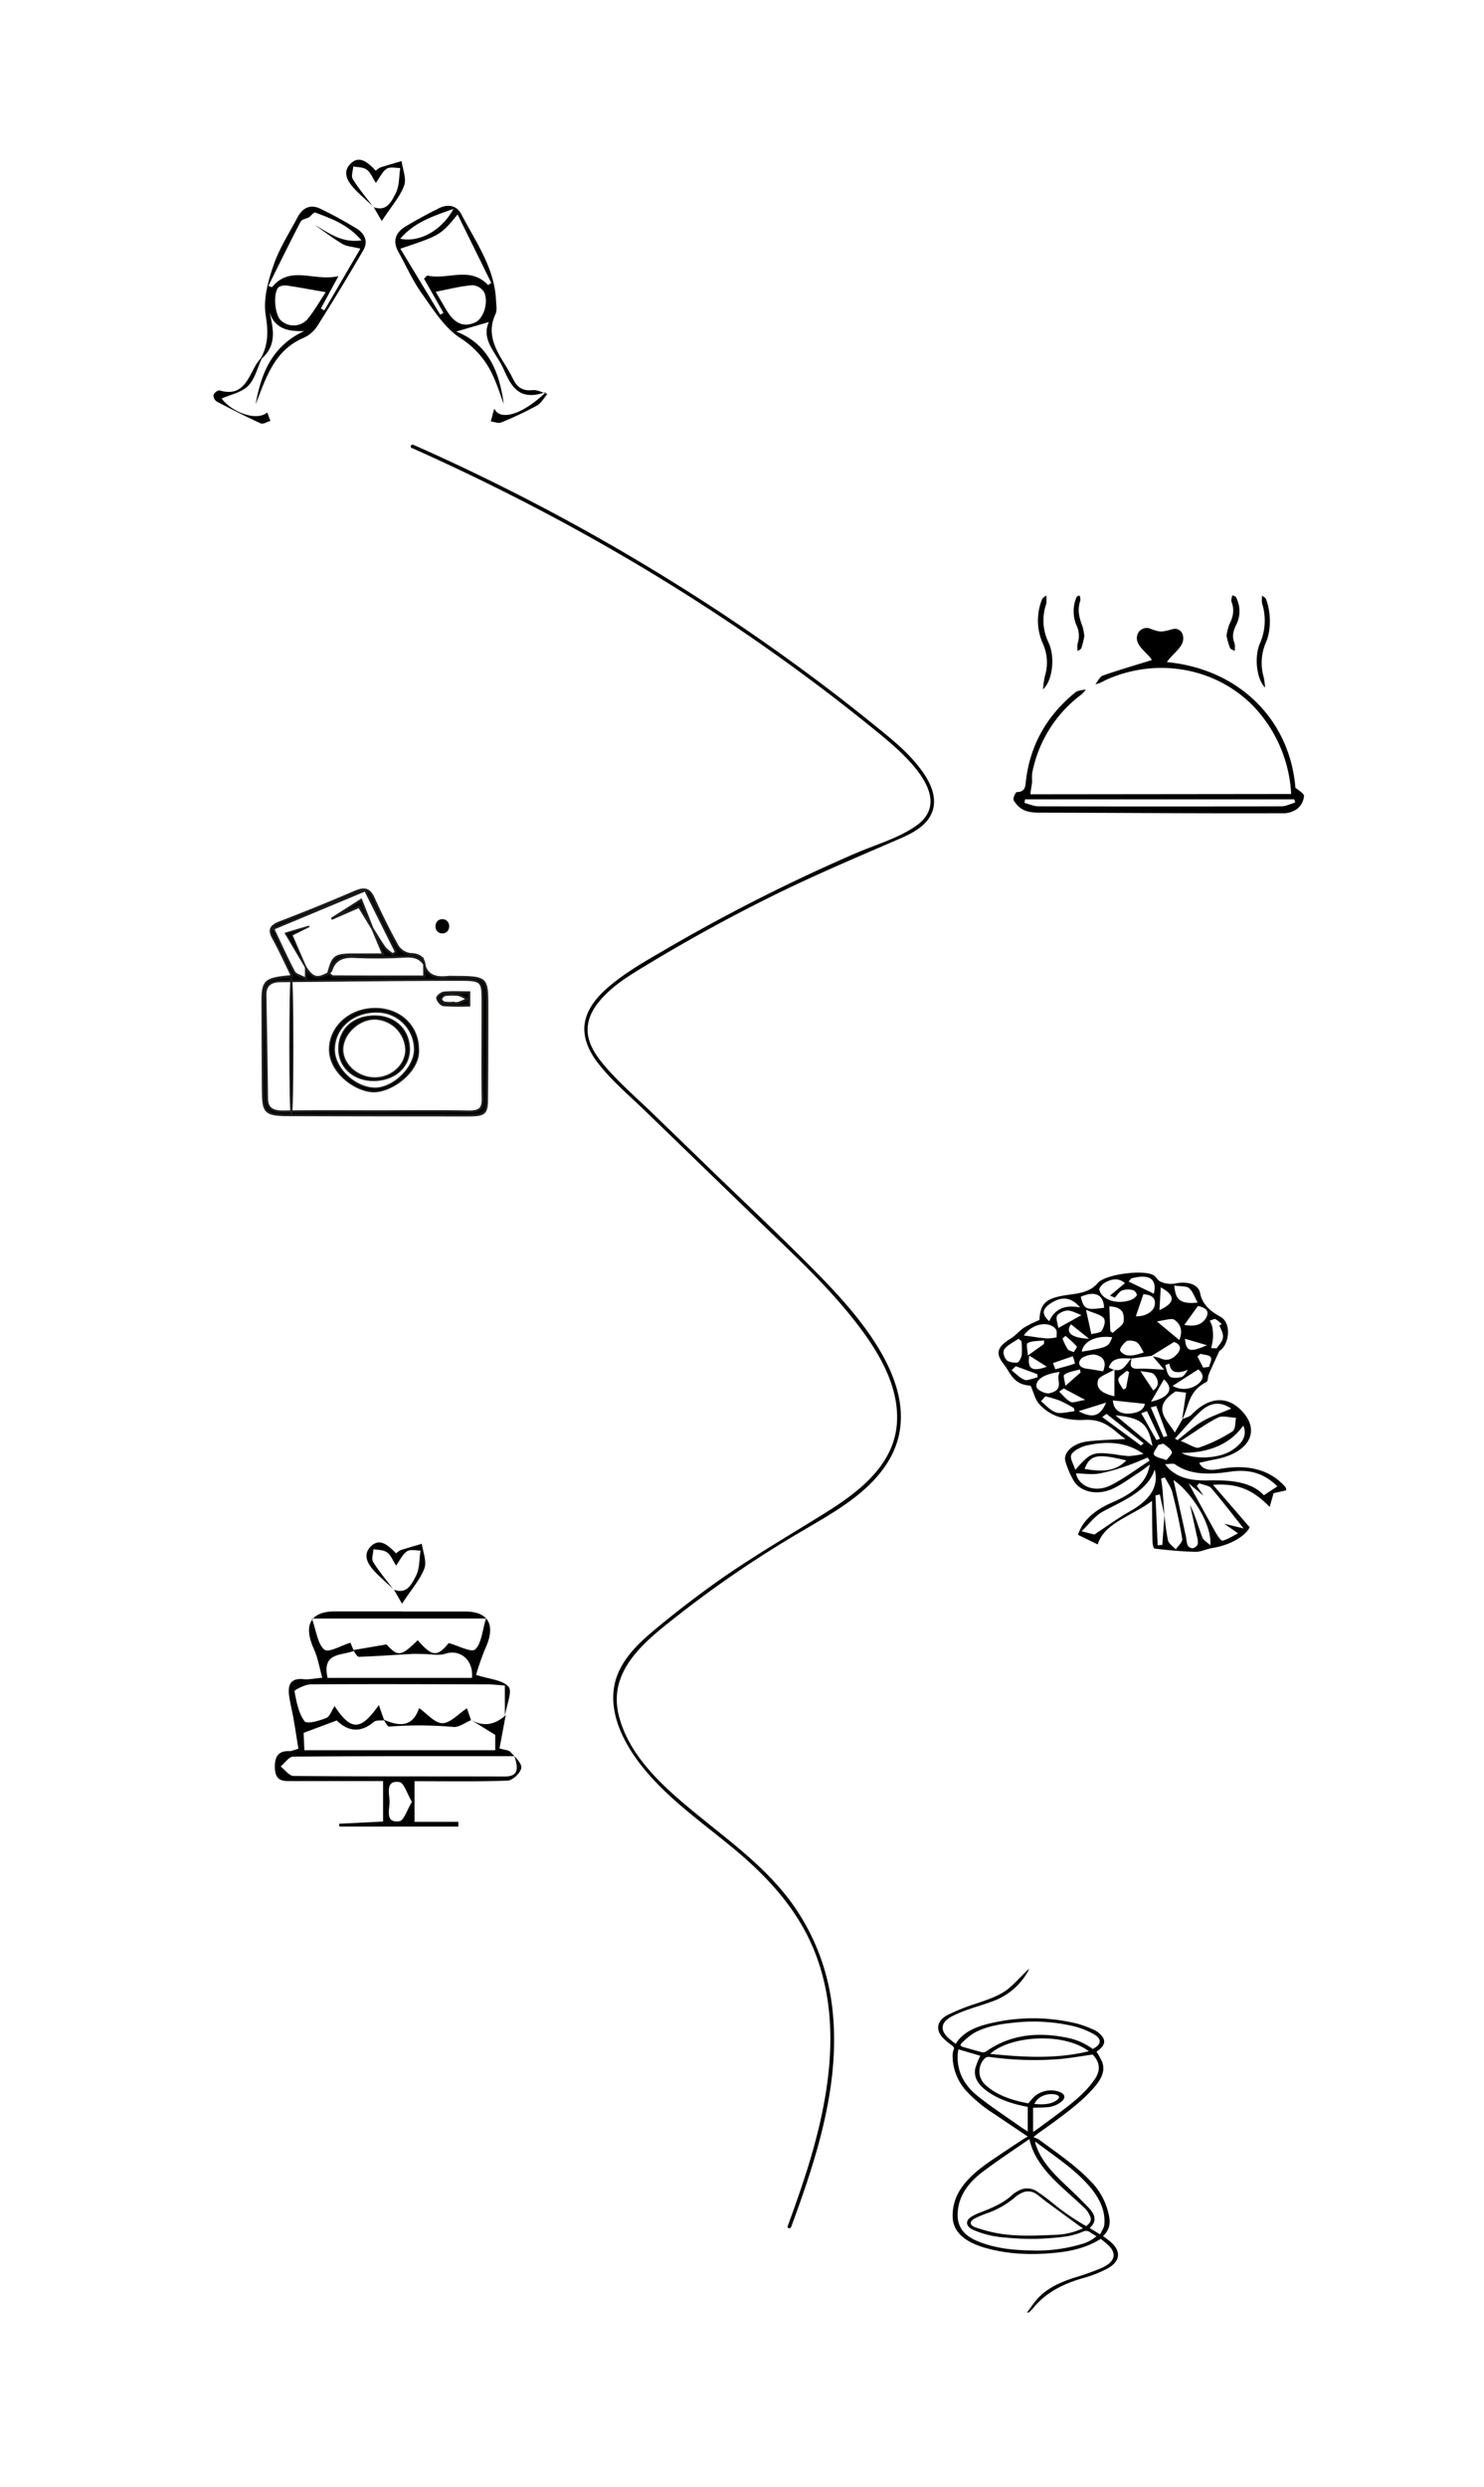<?xml version="1.0" encoding="UTF-8"?> <svg xmlns="http://www.w3.org/2000/svg" id="Слой_1" data-name="Слой 1" viewBox="0 0 520.49 872.08"> <defs> <style>.cls-1,.cls-2{stroke:#1d1d1b;stroke-miterlimit:10;}.cls-1{stroke-width:0.75px;}.cls-2{stroke-width:0.5px;}</style> </defs> <path d="M173.35,143.28c2.14,4.57,10.19,1.93,18.17-5.82-9.91,3.58-12.39-2.55-15.06-8.38-2.47-5.39-7.79-9.92-5-16.15L160,116.27c11.28,4.38,15.16,14.14,16.68,25.39-1.2-3.2-2.22-6.48-3.63-9.58a30.31,30.31,0,0,0-11.56-13.51C155.93,115,152,108.61,148,103c-3.26-4.56-5.56-9.8-8.29-14.73-2.12-3.82-.92-6.79,2.56-8.87C146.07,77.12,150,75,154,73c3.07-1.51,6.18-1,7.79,2.09,5,9.66,11.64,18.72,12.18,30.18.08,1.64.45,3.53-.19,4.89-3.05,6.52-.3,11.84,3,17.16a62.55,62.55,0,0,1,3.19,5.63c1.4,2.85,3.35,4.21,6.74,3.86,1.7-.17,3.52.84,5.29,1.31-1.21,1.4-2.17,3.27-3.69,4.11a122.61,122.61,0,0,1-12.54,5.92c-1,.42-2.42-.23-3.65-.38C172.49,146.52,172.82,145.28,173.35,143.28ZM171.23,100l1.07-.82L160.5,75.21c-6,7.26-6,7.26-20.08,12l14,23.16,1.12-.65-6.82-12,1.12-1.11C156.86,98.32,164.81,93.17,171.23,100Zm-18.39,2.36c1.39,2.34,2.66,4.61,4,6.8,2.33,3.69,5.31,6,9.9,3.86,2.79-1.29,4.67-6.8,3.11-10.47a5.21,5.21,0,0,0-4.16-2.53C161.69,100.31,157.7,101.37,152.84,102.31Zm6.24-29.11c-7.51,2.65-13.81,4.74-18.7,10.48C147.08,85.12,154.93,80.89,159.08,73.2Z"></path> <path d="M91.55,125.46c2.64-4.79,2.5-9.46,1.63-15S94,98.61,95.92,93.08c2-5.91,5.51-11.33,8.46-16.91,1.7-3.23,4.47-4.66,7.9-3,4.34,2.06,8.56,4.42,12.68,6.9,2.86,1.73,4.29,4.53,2.48,7.65q-7.75,13.33-16,26.39a11.35,11.35,0,0,1-4.78,4.29c-10.59,4.42-13.33,14.18-17,23.37,1.92-10.83,5.76-20.47,17.07-25.69-6.59.3-11.35-1.26-12.65-8.5,1.47,6.51,3.64,12.9-2.26,18.16Zm16.88-49.27c-1,.5-2.6.73-3,1.56-3.88,7.44-7.56,15-11.3,22.49l1.27.49c6.42-7.91,14.69-1.9,23.3-3.9-2.53,4.68-4.35,8-6.16,11.37l1.22.64c4.16-7.11,8.31-14.23,12.64-21.64-2.81-.7-4.8-.77-6.29-1.66-3.38-2-6.52-4.43-9.76-6.69,4.78,2.64,9.19,6.43,16.44,5.45-4.88-5.72-10.65-7.63-16.22-9.78C110.11,74.35,109.14,75.6,108.43,76.19Zm5.81,26.27c-5.09-.89-9.13-1.65-13.19-2.26a4.76,4.76,0,0,0-3.18.4c-2.12,1.54-1.64,9.42.53,11.65a6.51,6.51,0,0,0,9.37-.23C110.15,109.17,112,105.86,114.24,102.46Z"></path> <path d="M131.07,72.64c4.6,1.74,6.29-2.12,7.68-4.79s1.15-5.92,1.63-8.93c-1.62,0-3.6-.49-4.75.26-1.52,1-2.39,3-3.81,4.95-1.15-1.77-1.83-3.64-3.16-4.61s-3.14-.81-4.76-1.16c-.09,1.5-.8,3.38-.16,4.43,2,3.32,4.59,6.32,6.94,9.45-1.92-1.79-3.91-3.52-5.75-5.38-2.68-2.71-5.21-6.18-2-9.43s6.28-.25,8.88,2.43a6.88,6.88,0,0,1,1.62-1.15c2.46-.79,4.94-1.49,7.42-2.22.38,2.89,1.79,6.17.89,8.6-1.42,3.85-4.38,7.14-7.84,12.42Z"></path> <path d="M138.18,557.47c4.6,1.74,6.29-2.12,7.68-4.79s1.15-5.92,1.63-8.93c-1.62,0-3.6-.49-4.75.26-1.52,1-2.39,3-3.81,5-1.15-1.77-1.83-3.64-3.16-4.61s-3.14-.81-4.76-1.16c-.09,1.5-.8,3.38-.16,4.43,2,3.32,4.59,6.32,6.94,9.45-1.92-1.79-3.9-3.52-5.75-5.38-2.68-2.71-5.21-6.18-2-9.43s6.28-.25,8.88,2.43a6.88,6.88,0,0,1,1.62-1.15c2.46-.79,4.94-1.49,7.42-2.22.38,2.89,1.79,6.17.89,8.6-1.42,3.85-4.38,7.14-7.84,12.42Z"></path> <path d="M91.82,125.7c-1.54,3.27-2.4,7.21-4.8,9.61s-6.26,3.08-9.3,4.45c3.7,4.87,12.35,8.1,16,4.86l1.12,3c-1.14.31-2.56,1.23-3.39.85-5.23-2.37-10.35-5-15.43-7.65a2.69,2.69,0,0,1-1.13-2.34c.19-.7,1.56-1.72,2.11-1.56,8.22,2.4,9.94-4.17,12.85-9.14a27.65,27.65,0,0,1,1.74-2.33Z"></path> <path d="M409.26,232.18c25.52,2.47,43.16,20.38,45.09,44.08,1.52,1.15,3.12,2.15,3,2.9a6.37,6.37,0,0,1-2.31,4.42,8.17,8.17,0,0,1-5.32,1.6c-28.52.11-56.78-.15-85.3-.2-4.66,0-6.86-1.17-8.81-4.2-.54-.84.64-3,1-3,3.19-.08,3-2.2,3.26-4.35,1.58-12.49,7.48-22.67,17.3-30.63.89-.73,2.39-.72,3.61-1.05-.5,1.14-2,2.16-2.89,2.88A45,45,0,0,0,362,271.2a20.85,20.85,0,0,0,0,2.85c0,.82-.62,3.42-.57,4.49l91.43-.1a48.26,48.26,0,0,0-13.55-31.11C426,234,405.74,230.63,388.41,238.2c-1.22.52-2.8,1.61-4.22,1.69.88-1,1.56-2.62,2.67-3,5.58-1.95,11.27-3.6,17.14-5.42-1.55-2.74-6.45-5.24-5-9.1a3.42,3.42,0,0,1,4.46-1.9c3.71,1.46,4.25,1.09,7.89.14a2.83,2.83,0,0,1,3.4,1.75C416.17,226.42,411.53,228.79,409.26,232.18Zm45,49.27-.3-1.14H359.53l-.22,1.25c1.64.42,3.29,1.2,4.93,1.2q42.56.12,85.12,0C451,282.76,452.62,281.91,454.24,281.45Z"></path> <path d="M443.71,241.12c-3-3-3.82-10.54-1.89-15.3a19.9,19.9,0,0,0,.81-14.3,10.31,10.31,0,0,1,.05-2.64c.46.41,1.1.58,1.37,1.28,1.73,4.43,1.82,10.85,0,15a18.05,18.05,0,0,0-.79,12.44A30,30,0,0,1,443.71,241.12Z"></path> <path d="M365.82,241.73a39.5,39.5,0,0,1,.61-4.47,16.19,16.19,0,0,0-.74-11.73,19.89,19.89,0,0,1-.23-15.3c.3-.73,1-1,1.49-1.42a11.72,11.72,0,0,1,0,2.95,17.66,17.66,0,0,0,.82,13.58C370.13,230.36,369.19,238.74,365.82,241.73Z"></path> <path d="M380.31,223.07a32.56,32.56,0,0,1-1,4.11c-.25.67-.9.77-1.36,1.12a10.71,10.71,0,0,1,0-2.62,8.49,8.49,0,0,0-.43-6.49,12.58,12.58,0,0,1,0-9.64,1.18,1.18,0,0,1,1.1-.69,3.53,3.53,0,0,1,.31,1.67c-1.22,3.58-.31,6.33.75,9.17A19.89,19.89,0,0,1,380.31,223.07Z"></path> <path d="M430.17,222.93a20.57,20.57,0,0,1,1-4c1.28-2.52,1.92-4.95.73-8-.18-.46.18-1.45.29-2.19.46.24,1.1.26,1.35.77a10.42,10.42,0,0,1,.18,9.29c-1,2.09-1.86,4.11-.7,6.85a8.89,8.89,0,0,1,.05,2.61c-.58-.36-1.37-.45-1.69-1.13A28.87,28.87,0,0,1,430.17,222.93Z"></path> <path class="cls-1" d="M148.78,338.25c1.06,4.1,4.38,4.85,8.58,4.33a10,10,0,0,1,1.34,0c12.13.08,12.18.08,12.2,10.4,0,10.8,0,21.59-.11,32.39,0,5.14-.81,5.78-6.71,5.77q-31.32,0-62.66-.1c-8.11,0-9.1-.86-9.18-7.69-.11-10.54-.12-21.08-.17-31.61,0-7.88.66-8.57,10.36-9.44-2.25-4.58-4.23-9-6.62-13.33-1.57-2.83-1-4.25,2.42-5.56,8.92-3.4,17.71-7,26.46-10.75,3.35-1.43,5-.73,6.32,2.21,2.6,5.73,5.4,11.39,8.48,16.93a6.33,6.33,0,0,0,4.42,2.78c3.26.08,4.61,1.26,5,3.77-1.46-2.43-3.66-3.08-6.83-2.91a166.85,166.85,0,0,1-17.75.12c-4.45-.24-7,1.15-8.13,4.71-.14.42-.7.74-1.07,1.1,1.6-6.16,2.26-6.64,9.28-6.65,3.19,0,6.37,0,10,0-1.46-3.51-2.64-6.33-3.82-9.15,1.46,2.29,2.82,4.64,4.42,6.85a13.94,13.94,0,0,0,2.82,2.25l1.05-.83L128.1,312.22,95.82,325.68c2.52,5.31,4.75,10.31,7.33,15.18.5.94,2.33,1.36,4.17,2.36v-3.76c2.42,3.63,4.08,4,7.94,1.77.52.4,1,1.17,1.55,1.17,10.76.07,21.52.06,32,.06ZM132,389.73c10.73,0,21.46-.14,32.18.07,4,.08,5.18-1,5.13-4.36-.17-11.68,0-23.36-.05-35,0-6.16-.38-6.85-7.42-6.85-21.15,0-42.29.3-63.44.47-3.76,0-5.38,1.75-5.32,4.85.19,12.06.44,24.12.55,36.18,0,3.45,1.77,4.76,5.74,4.71C110.21,389.64,121.08,389.72,132,389.73Z"></path> <path class="cls-2" d="M146.73,367.81c.66,7.82-9.3,15.1-15.73,15-6.17-.09-15.47-6.62-15.38-14.91.08-7.86,7-14.15,15.9-14.21C140.17,353.64,146.65,359.65,146.73,367.81Zm-14.82-12.93c-8.29,0-14.67,5.74-14.68,13.18,0,6.44,6.92,13.2,13.87,13.55,6.54.33,14.3-7,14.32-13.55A13.17,13.17,0,0,0,131.91,354.88Z"></path> <ellipse class="cls-2" cx="102.19" cy="366.91" rx="0.48" ry="23.84"></ellipse> <path class="cls-1" d="M164.57,348v4.6a83.66,83.66,0,0,1-9-.12c-.9-.09-2.05-1.53-2.21-2.46-.09-.56,1.43-1.84,2.33-1.92C158.44,347.84,161.26,348,164.57,348ZM159,351.67v.05a5.72,5.72,0,0,0,1.76,0,33,33,0,0,0,3.05-1.32,10.14,10.14,0,0,0-2.86-1.48,17.58,17.58,0,0,0-4.86,0,2.19,2.19,0,0,0-1.39,1.46c-.09.34.69,1.13,1.21,1.23A15.13,15.13,0,0,0,159,351.67Z"></path> <path class="cls-1" d="M116.27,322.22l10.39-6.64,4,10.14L125.94,318Z"></path> <path class="cls-2" d="M107.42,339.6l-7.29-12.32c3.25-1,5.8-1.71,8.36-2.45l-6.12,3.06C104,331.75,105.73,335.68,107.42,339.6Z"></path> <path class="cls-2" d="M131.55,378.86c-7,.24-12.37-4.22-12.66-10.44-.33-7,4.61-11.92,12.17-12.1,7.07-.16,12.15,4.35,12.48,11.08C143.87,373.76,138.78,378.62,131.55,378.86Zm10.8-11a11.21,11.21,0,0,0-11-10.54c-5.79.07-11.31,5.47-11.17,10.93S126,378.32,132,378C137.84,377.75,142.56,373.08,142.35,367.85Z"></path> <path d="M414.77,497.64c1.05-.49,2.44-.81,3.1-1.5,6.22-6.48,12.83-6.84,18.09-.91,6.26,7.07,1.72,14.5-10.14,16.61-1.67.3-3.31.72-5.21,1.14,1.26,2.59,3.89,2.76,7,2.19,9.67-1.77,17.3,0,22.72,5.73a3.87,3.87,0,0,1,.66.86,2.54,2.54,0,0,1,.11.87l-4.4,1c-.39,1.36-.78,2.7-1.38,4.8-4.88-4.89-10-8.52-19.87-7.73l12.84,14.86c-1.22,2.93-6.82,6.34-13,7.27-2,.31-4.08,1.4-6,1.36-4.8-.11-9.54-.57-14.23-1.12-.55-.06-.81-1.5-.83-2.35-.12-4.52-.13-9.05-.18-14.39-7.22,5.45-16.7,7.66-19.05,15.27l-6.91-3.38c1.53-4.82,5.62-8.55,11.82-11.26,5.62-2.45,10.59-5.49,12.59-10.49.23-.57.34-1.14.85-2.91-2.06,1.51-3.06,2.32-4.16,3-3,1.91-5.83,4.12-9.13,5.59-5.32,2.37-11.19,1-13.46-2.87a30.81,30.81,0,0,1-2.91-6.77c-.93-3.11,2.71-6.45,7.84-7.05,4.25-.5,8.52-.57,13.19-.85-4.2-2.86-6.88-7.07-14.32-6.69a26,26,0,0,1-9.43-1.19,15.82,15.82,0,0,1-6.49-4.38c-1.47-1.63-1.87-3.88-2.76-5.85-.09-.21-.19-.57-.36-.58-6-.4-6.86-4.37-9.25-7.45-3-3.82-2.58-6,2.46-9.13,1.74-1.07,2.93-2.68,4.64-3.8a47,47,0,0,1,5.36-2.67c.29-6.23,2.65-7.83,10.8-8.9,3.24-.43,7.12-1,9.61-4,2.64-3.16,16.27-4.88,19.65-2.74,1,.63,1.42,1.83,2.5,2.26a8.94,8.94,0,0,0,4.73.67c4.36-1,8.44.08,9.07,3.33.74,3.79,3.33,6.21,7.09,8.25,4.19,2.27,3,10.08-.34,12-1.27,2.75-2.08,4.51-2.88,6.28-.34.75-.69,1.51-.95,2.27s-.12,2-.72,2.36c-6.55,3.3-6.05,8.65-8.52,13.13.46-3.1.92-6.21,1.39-9.4l-3.65-.46c-8.73,5.62-3.17,9.78-.3,14.44Zm-18-21.22c-3.3-.16-6.72-.53-7.88,3.14,4.86,2.7,5.86-1.1,7.89-3.15,0,1.6-1.24,3.74,2.64,3.58,2.73-.11,5.43.18,8.89.31l-3.94-4.59a10.41,10.41,0,0,1,2.44.53c2.69,1.4,4.72.14,6.21-1.62s.9-3.33-1.27-4l-7.82,4.84Zm32.62,57.92,6.78,1.65c-3.88-4.89-7.44-9.6-11.33-14.12-.78-.92-2.79-1.15-4.23-1.71l-.85.88,2.34,3.46-5.22-4.33c3.34,6.09,6.39,11.74,9.55,17.35.6,1.06,1.83,2.89,2.35,2.76,1.83-.45,3.48-1.59,5.43-2.58Zm-21-3-1.6-7.27-1.53.34q.39,8.75.77,17.49l1.63-.13.78-10.57a77.61,77.61,0,0,0,1.2,8.93c.29,1.22,1.79,2.15,2.74,3.21.81-1.23,2.44-2.61,2.27-3.66-.88-5.49-2.1-10.92-3.47-16.31-.47-1.85-1.72-3.51-2.62-5.26l-1.3.38c.18,1.55.41,3.09.54,4.64C408,525.84,408.2,528.57,408.4,531.32Zm.26-17.86c3.42,4.69,8.8,5.81,15,5.67,7.85-.18,15.24.41,19.62,5.2l4.76-3.11c-4.07-4-9-6.28-16.6-5.14-7,1-13.93,1.25-19.26-2.57C411.55,513.05,409.86,513.45,408.66,513.46Zm-3.67,1.9c-2.52,7.51-10.63,10.65-18,14.6-3.07,1.65-5.08,4.58-7.63,7l4.49,1.15c4.5-3,8.35-5.81,12.6-8.22C403.35,526,406.53,521.25,405,515.36Zm9.15-10.07c3,1.15,5.19,2.75,6.43,2.32A54.49,54.49,0,0,0,432.21,502c1.27-.82.92-3.16,1.31-4.82-2.13-.07-4.79-.85-6.28-.1C423,499.2,419.32,502,414.14,505.29ZM411.59,519c1.41,6.44,2.93,13.32,4.44,20.21a11.68,11.68,0,0,0,.52,2.73,2.14,2.14,0,0,0,1.75,1,2.69,2.69,0,0,0,1.8-1.4,6.66,6.66,0,0,0-.29-2.75c-.79-3.71-1.62-7.4-2.43-11.1,1.79,3.69,2.86,7.59,4.29,11.38.42,1.1,1.87,1.89,2.85,2.82C425.06,534,417.54,523.13,411.59,519Zm-8.35-6.78-.73-1.09c-2.33.94-4.61,2-7,2.79a68.17,68.17,0,0,1-10,2.82c-2.64.43-5.38,0-8.13-.06,1,4.69,6.77,6.89,12.16,4.19C394.44,518.4,398.7,515.12,403.24,512.2Zm-2.17-2.35c-6-4.23-12.66-4.58-19.84-3-2,.44-4.74,1.84-5.43,3.17s.68,3.18,1.33,5.43c5.3-6.11,6.2-6.42,13.92-5.47a44.29,44.29,0,0,0,4.88.63A38.25,38.25,0,0,0,401.07,509.85ZM391,455.07l-1.68-.74,5.23-4.34c-2-1.87-4.51-1.61-6.95-.23-1,.56-2.2,1.89-2,2.58.84,3.42,6,5.15,10.58,3.67a4.54,4.54,0,0,0,2.49-1.7c.23-.56-.55-1.67-1.28-1.87a6.5,6.5,0,0,0-3.81.08C392.45,453,391.83,454.19,391,455.07Zm45.07,44.85c-5,6.9-12.41,9.52-21.65,9.6,4.49,2.39,13,2,17.49-.83C435.46,506.41,437.63,503.62,436.07,499.92Zm-4.3-6c-3.36-2.34-7-2.33-10.52.86s-6.13,6.46-9.16,9.71l.92.52c2.82-2.18,5.39-4.61,8.51-6.46S428.25,495.52,431.77,494Zm-51.36,21.19c7.25,1.29,11.11.48,14.64-2.95C384.92,509.63,382.27,510.13,380.41,515.15Zm-8.72-34c-5.47.66-8.8,2.81-8.1,5.4.28,1,3.15,2.38,4.46,2.07C373.74,487.28,370.05,483.87,371.69,481.15Zm-12.64-12.79c2.74.36,5.43.81,8.18,1.05a16.33,16.33,0,0,0,3.39-.41c-.09-1,.24-2.15-.33-2.86C367.83,463,361.88,464.22,359.05,468.36Zm-.78,2.05-1-.91c-1.74,1.2-4,2.23-5,3.68-.7,1-.11,2.75.7,3.75.59.72,2.47,1.05,3.79.95.53,0,1.46-1.72,1.59-2.64A28.85,28.85,0,0,0,358.27,470.41Zm45.93,36.73c-1.54-8-3.95-9.89-12.95-10.77ZM368,463.32c1.81-4,5.19-5.94,10.81-4.82-2.88-3.49-6.1-3.95-9.72-1.81S365.16,460.75,368,463.32Zm22.86,26.31c0-3,0-5.6.06-9.39-2.44,1.48-5.36,2.44-5.75,3.64C384.17,486.94,386.61,488.69,390.86,489.63Zm-8.09-21.76c.87-.26,3.16-.45,3.63-1.19.86-1.35,1.49-3.46.7-4.45-1-1.27-3.53-1.74-6.21-2.91Zm-5.88,27-.27-1.11a52.2,52.2,0,0,0-4.86-2.58,47.4,47.4,0,0,0-5.11-1.52c-.52.57-1,1.14-1.55,1.72,1.73,1.35,3.13,3.18,5.3,3.92C372.06,495.89,374.69,495.08,376.89,494.89Zm10-14c1.2-2.88.52-5.06-2.72-5.8-1.32-.3-4.21.52-5,1.44-1.37,1.6-.6,3.16,2.17,3.49C383.12,480.22,384.81,480.55,386.93,480.89Zm3.42,10.22c.22,3.14,2.33,4.91,6,4.6,3.29-.27,4.89-1.5,5.25-3.4Zm-.89-24.3.85.64c1.34-1.33,3.71-2.71,3.82-4,.19-2.27.15-5.11-5-5.31Zm-10.35-12.09c1,4.42,1.89,4.83,8.16,3.88C387.08,454,384.08,452.57,379.11,454.72Zm.31,19.32c9.36-1.62,9.36-1.62,10.72-5.08C384.54,468.22,380,470.28,379.42,474Zm40.88,6.2-9,5.78a8,8,0,0,0,8.4-.28C422.56,483.82,422.17,481.71,420.3,480.24Zm-.22-23.45c-1.12-2-1.61-3.84-3-5.05-.87-.76-3.1-.59-5.2-.91C412.32,454.77,412.9,457.57,420.08,456.79Zm7.62,8,.86-.42a11.16,11.16,0,0,0-2.21-1.77c-.36-.17-1.32.33-2,.52a10.83,10.83,0,0,1,.89,2.26,17.92,17.92,0,0,1,.24,3.88,25.72,25.72,0,0,1-.65,3.51c.7,0,1.88.17,2,0,.89-1.21,2.07-2.54,2.15-3.77C429.11,467.53,428.18,466.16,427.7,464.77Zm-29.28-3.2c2.66.23,6.05-1.27,6.58-3.71s-.77-3.82-3.94-4Zm2.77,12.71c-.8-1.26-1.25-2.66-2.38-3.54-.74-.57-3.09-.85-3.65-.43-1.17.87-2.64,2.79-2.19,3.42C394.83,476.34,398.14,475.24,401.19,474.28Zm19-16.3-4.77,6.63c2.91.52,5.69.38,7.38-2.09S423.18,458.55,420.2,458Zm-23.32-9.7-1,1.14,8.87,4.24C405.92,448.31,402.94,446.7,396.88,448.28Zm16.8,21.66c1.34-3.39.37-5.68-1.8-7.16-.9-.62-3.68.31-6.08.59Zm-5.58,36.32-1.81.44c-.57,1.19-2,2.82-1.5,3.46.77,1,2.87,1.29,4.4,1.88.68-1,2.11-2.17,1.86-2.87C410.65,508,409.14,507.21,408.1,506.26Zm-36.91-40.53,8.18-4.56c-1.92-.67-3.35-1.59-4.94-1.6-1.17,0-3.33,1.07-3.65,1.86C370.28,462.67,371,464.09,371.19,465.73Zm29,41.17,1-.74-13.05-10.35-1.5,1.12ZM363.9,483l-.08-1.12-7.53-2.78-1.52,1.4c1.51,1.17,2.78,2.65,4.63,3.39C360.37,484.26,362.37,483.33,363.9,483Zm5.41-5c.28.73.56,1.45.83,2.18,2.31-.64,4.64-1.23,6.88-2a16.4,16.4,0,0,0-.75-2.58Zm37.8-26.57c-.17,3.08-.3,5.4-.45,8C412.15,456.93,412.46,454.34,407.11,451.45Zm-28.82,43.44c5.13,2.69,7.61,1.67,9.68-3Zm25.41-3.33c6.67-1.52,8.08-4.69,4.52-7.81Zm.79-3.93c2.42-1.77,1.74-3.95.31-5.62-.74-.86-3.12-.81-4.83-1.19Zm11.11-18.14c.42,4.5,1.74,4.89,7.73,2.27Zm-49.47,1.85.1-1.27c-2,.24-4.2.11-5.74.9-.71.36-.07,2.5,0,4.41Zm39.4,21.72-1.91.5q2.24,5.22,4.49,10.44l1.3-.42Zm-3.24,1.8-2,.75,5.31,9.41,1.25-.47Q404.58,499.71,402.29,494.86Zm-29.2-7.94-1.61,1.1c1.32,1.25,2.38,2.76,4.06,3.63.8.42,2.76-.35,5.08-.72Zm37.06-8.7-1.48.53c.5,1.37.6,3,1.64,4,.59.58,2.86.55,4.1.14,1-.32,1.54-1.64,2.28-2.52C412.4,482,410.59,481.17,410.15,478.22ZM382,469.47l-6.38-5.07C373.61,467.22,375.7,469.22,382,469.47Zm-21,5.9c-.76,4.86,1.19,5.7,6.16,3.91Zm35,5.83-.75-.53c-1.07,1-2.91,2-3,2.89-.14,1.26,1.06,2.48,1.69,3.72l1-.46Zm-22.34-12.73-1,.94a24.34,24.34,0,0,0,1.78,3.67c.37.53,1.42.74,2.16,1.1.38-.71,1.33-1.74,1-2.09A35.4,35.4,0,0,0,373.69,468.47ZM379,481.3l-.25-1.08c-1.83.55-4,.83-5.36,1.78-.66.45.09,2.17.26,4Zm43-1.69,2.07-.29c.26-1.14,1.09-2.53.59-3.36s-2.34-.83-3.61-1.21l-1.07.93Z"></path> <path d="M141.5,565.13h21.69c8.26,0,10.79,4.84,7,13a93.18,93.18,0,0,0-3.22,9.21c4.71,1.54,9.22,1.7,11.41,4.2,1.37,1.57-.75,6.65-1.31,10.15,0-3.43,0-6.88,0-10.62-2.45-.17-4.17-.4-5.89-.4-20.72-.06-41.45-.15-62.17,0-2,0-5.81,2-5.73,2.4.69,3.67,1.44,7.73,3.52,10.51.86,1.14,5.14-.16,7.62-1.1,1.23-.48,1.91-2.65,2.93-4.19,5.79,8.77,9.18,8.69,15.52-.37.69,2,1.28,3.65,1.88,5.34-1.23.17-2.81-.13-3.64.58-4.85,4.13-9.28,3.16-13-.52l-11.62,4.36c.08,1.68.16,3.7.27,6.1h66.94V608.4L165,603c4.47,2.67,8.57,1.94,12.37-1.54-.71,3.81-1.42,7.62-2.18,11.66,1.88.58,3.21.57,3.86,1.28,1.54,1.69,4,3.87,3.78,5.57s-3,4.38-4.79,4.45c-10.74.41-21.51.21-32.65.21v14.24h15.37v1.67H119.05l-.11-1,15.42-.76V624.59h-24c-2.65,0-5.3,0-7.94,0-3,0-5.8.18-6-4.44-.17-4.2,1.21-6.27,5.24-6.07.61,0,1.25-.32,3-.82-.56-3.45-1.09-7-1.7-10.45-.47-2.73-1.16-5.42-1.56-8.17-.59-4.15.88-6.26,5.11-5.78,1.68.19,3.43-.24,6.53-.51-1.06-3.76-1.58-7.09-2.91-10-3.85-8.44-1.27-13.26,7.4-13.27h23m-16.68,13.58,11.71-2c4,4.33,5,4.35,10.95-1.48,5.08,5.89,6.91,5.88,10.86,1,3.62,1,8,3.45,9.32,2.21,2.21-2.11,2.46-6.57,3.77-10.8H109.38c1.62,4.48,2.06,9,4.37,10.88,1.51,1.23,5.73-1.38,9.17-2.4.13.33.65,1.58,1.17,2.84-4.14,1.81-11.26.31-9.2,9.49h50.65c.59-6.33-4.21-10.14-9.31-8.49-2.44.79-5.29.12-7.95.1-1.35,0-2.7-.1-4.05,0-6.13.34-12.25.79-18.38,1C125.2,581,124.52,579.49,123.85,578.68Zm56.56,37.2c-26.11,0-51.85-.06-77.59.15-1.47,0-2.93,2.26-4.39,3.46,1.5,1.16,3,3.3,4.51,3.31,24.66.22,49.32.13,74,.2C181.6,623,182,620.54,180.41,615.88Zm-35.94,16c-1.71-2.87-2.8-6.7-4.35-6.93-5.11-.75-3.51,4.08-3.49,6.87s-1.68,7.61,3.47,6.86C141.65,638.45,142.75,634.69,144.47,631.88Z"></path> <path d="M165.2,603.23c-2.07.84-4.22,2.56-6.2,2.37a136.94,136.94,0,0,0-22.55-.12c-.59,0-1.29-1.62-1.94-2.49,5.47,2.5,10.25,2.75,12.47-4,2.78,1.94,5.48,5.29,8.2,5.29s5.57-3.24,8.6-5.23C164.05,599.85,164.63,601.54,165.2,603.23Z"></path> <g id="_3HeJT1" data-name="3HeJT1"> <path d="M386.05,785.12c-4.5,2.86-9.59,4.2-15.09,4.8-8.73.94-17.34.7-25.65-1.72-6.76-2-11-5.36-11.18-10.76a16.72,16.72,0,0,1,2.9-9.94c2.73-4.12,6.93-7.38,11.5-10.45q5.28-3.56,10.63-7.07a13.79,13.79,0,0,1,1.35-.72c-4.19-2.82-8.11-5.44-12-8.08a48.17,48.17,0,0,1-9.75-8.11,18.46,18.46,0,0,1-4.64-11.71,6.19,6.19,0,0,1,.38-2.62c.31-.76-.13-1.08-.76-1.56a20,20,0,0,1-3.36-2.91c-2.26-2.75-1.66-5.74,1.93-7.62a67.16,67.16,0,0,1,9.47-3.84c4.47-1.53,9.05-2.93,12.28-5.75,2-1.72,3.69-3.59,5.52-5.39a12.22,12.22,0,0,1,1.46-1.29,23.15,23.15,0,0,1-13.2,11.53c-2.67,1-5.47,1.77-8.15,2.74a43.9,43.9,0,0,0-5.82,2.43c-3.77,2-4.25,4.59-1.52,7.34a34,34,0,0,0,2.86,2.32c2.68-4.5,7.93-6.38,13.73-7.56a64.44,64.44,0,0,1,29.27.57,40.7,40.7,0,0,1,5.53,2.1,6.2,6.2,0,0,1,1.67,1.07c2.75,2.34,2.45,4.36-.84,6.54a25.88,25.88,0,0,1,2,3.63c1.28,3.54-.68,6.54-3.27,9.43-4.41,4.93-10.12,9.06-15.81,13.2-1.51,1.09-3.13,2.11-5.05,3.74a9.89,9.89,0,0,1,1.92.81c6.25,4.61,12.76,9,17.9,14.36A23.58,23.58,0,0,1,389.13,778a6.63,6.63,0,0,1-2.26,6.1c1,.8,2.07,1.51,2.94,2.32,3.61,3.36,3,6.85-1.76,9.3a43.3,43.3,0,0,1-7.88,3.08c-7.71,2.13-13.8,5.54-17.9,10.71a15.54,15.54,0,0,1-1.41,1.4c-.05.05-.18.06-.63,0,1.23-1.62,2.32-3.3,3.7-4.84,3.16-3.52,7.79-5.74,13.07-7.39a91.69,91.69,0,0,0,9.2-3.28c4.61-2,5.59-4.79,2.91-7.68A31.11,31.11,0,0,0,386.05,785.12Zm-25-35c-5.78,4-11.33,7.66-16.49,11.56-5.65,4.27-8.8,9.37-8.67,15.41.08,4.07,2.39,7.06,7.35,9,5.69,2.28,11.89,3,18.28,3.09A54.58,54.58,0,0,0,379,787.05a13.46,13.46,0,0,0,5.57-2.85c-.81-.5-1.57-.93-2.26-1.41a2.3,2.3,0,0,0-2.5-.19,26,26,0,0,1-5.63,1.63,89,89,0,0,1-21.94.39,33.46,33.46,0,0,1-11-2.7c-2.61-1.24-2.76-3.26-.33-4.7a25,25,0,0,1,3.39-1.54c4.09-1.58,8-3.34,10.82-6.06a8.86,8.86,0,0,1,2-1.32,6.15,6.15,0,0,1,6.82.35,70.86,70.86,0,0,1,5.76,4.32,82.24,82.24,0,0,0,11.26,7.68c1.52-1.14,2-2.18,1.35-3.52a8.28,8.28,0,0,0-1.68-2.6c-2.53-2.43-5.23-4.77-7.82-7.16C367.31,762.33,362.51,757,361.06,750.16Zm22.21-29.64c-4.29.59-8.19,1.32-12.15,1.63a113.18,113.18,0,0,1-24.2-.81,2.13,2.13,0,0,0-1.42.44,6.42,6.42,0,0,0,.18,9.43c3.84,3.53,9.2,5.36,15,6.43a26.92,26.92,0,0,1,2.17-2.45,9,9,0,0,1,8.2-1.76c2.43.69,3,2.15,1.29,3.56a8.76,8.76,0,0,1-5.07,2c-1.63.13-3.28.12-4.92.17v8.48c.51-.32.76-.45,1-.61,3.65-2.71,7.37-5.38,10.93-8.16,3.88-3,7.45-6.26,9.9-10C386.1,725.86,385.65,723,383.27,720.52Zm-3.46,60.89c-.44-.28-.85-.52-1.22-.79q-5.58-4.07-11.14-8.15c-1.42-1-2.69-2.2-4.18-3.19a5,5,0,0,0-4.9-.24,10,10,0,0,0-2.37,1.54,30.56,30.56,0,0,1-10,5.66,34.38,34.38,0,0,0-4.14,1.78c-1.89,1-1.83,2.37.25,3.09a51.56,51.56,0,0,0,7.32,2c6.81,1.3,13.76.92,20.68.64A24.35,24.35,0,0,0,379.81,781.41Zm3.47-62.87c3-1.43,3.31-3.45.51-5.08a28.59,28.59,0,0,0-6.92-2.81A61.67,61.67,0,0,0,355,709.37c-4.78.47-9.41,1.39-13.29,3.5a25.2,25.2,0,0,0-4.4,3.58c-.66.58-.54,1.11.57,1.41,2.19.61,4.36,1.26,6.58,1.82a2.25,2.25,0,0,0,1.45-.31c8.27-5.82,18-7,28.83-4.69A22.4,22.4,0,0,1,383.28,718.54Zm-47.09.17a9.13,9.13,0,0,0-.23,1.11c-.52,5.7,1.56,10.9,6.84,15.16,4.66,3.76,9.88,7.15,14.87,10.69.86.61,1.78,1.17,2.8,1.82v-8.61c-5.83-1.1-11-2.9-15-6.09-2.7-2.14-4-4.63-3.37-7.51a29.67,29.67,0,0,1,1.74-4.33ZM363.12,751a3.75,3.75,0,0,0,0,.62c.15.45.32.89.48,1.33,1.74,4.74,5.35,8.75,9.42,12.61,3.1,2.93,6.21,5.88,9.07,8.93,2,2.16,2.73,4.52.08,6.81l3.66,2.27c.57-1.23,1.36-2.25,1.47-3.3.5-4.71-1.42-9-4.72-13C377.52,761.08,370.15,756.32,363.12,751Zm-15.85-30.75c11.65,1.18,23.1,1.87,34.64-.93C372.77,712.46,354,714,347.27,720.27Zm15.54,17.57c2.95.24,5.72.23,7.88-1.37.43-.32.88-.92.73-1.26s-1-.68-1.58-.77C366.82,734,363.74,735.44,362.81,737.84Z"></path> </g> <path d="M155.14,327.33c3.22,0,3.22-5,0-5s-3.22,5,0,5Z"></path> <path d="M144.36,157.06c57.75,25.73,112.56,58.4,161.68,98.29,8.34,6.78,30.5,24,14.88,34.53-6.22,4.2-14,6.41-20.9,9.38q-11.2,4.86-22.23,10.14-22.17,10.64-43.44,23c-6.39,3.74-13,7.39-18.84,12-4.28,3.34-8.62,7.52-10.1,12.92s.74,10.71,4,15.06c4.84,6.39,11.22,11.72,16.95,17.27l38.39,37.18c11.45,11.09,23.32,21.9,33.38,34.31,8.56,10.56,17.5,23.89,16.43,38.14-1.11,14.85-13.89,24.29-25.52,31.52-13.25,8.24-26.66,16-39.33,25.14q-9.26,6.68-18.08,13.91c-5.31,4.36-10.84,9-14.06,15.25-5.93,11.41-.31,24,6.89,33.39,9.2,12,21.92,20.62,33.4,30.22s21.65,20.67,27.47,34.71c10.49,25.32,5.37,53.48-2.64,78.72-2,6.22-4.16,12.38-6.42,18.5-.28.76.92,1.08,1.2.33,9.06-24.47,17.61-50.87,14.38-77.31a77.7,77.7,0,0,0-14-36.1c-8.83-12.24-21-21.2-32.59-30.63-11.41-9.28-24.33-20.25-28.17-35.12-4.27-16.51,10.09-27,21.54-36a386.38,386.38,0,0,1,41.44-28.18c11.17-6.62,24-13.33,31.14-24.62,15.38-24.26-10-51.8-26.07-68-12.07-12.2-24.61-23.95-36.94-35.89l-19.2-18.59c-5.85-5.67-12.21-11.1-17.43-17.37-2.73-3.27-5.27-7.14-5.47-11.54-.17-3.86,1.56-7.42,4-10.36,4.56-5.6,11-9.41,17.12-13.1q20.94-12.67,42.89-23.57c14.84-7.39,30.05-13.8,45.26-20.39,5-2.15,10.72-5.08,12-10.89,1.13-5.34-2.07-10.62-5.25-14.62-4.54-5.73-10.35-10.28-16-14.85s-11.64-9.25-17.57-13.73q-18.54-14-38-26.74A739.9,739.9,0,0,0,166.67,166q-10.75-5.19-21.68-10c-.73-.33-1.36.75-.63,1.08Z"></path> </svg> 